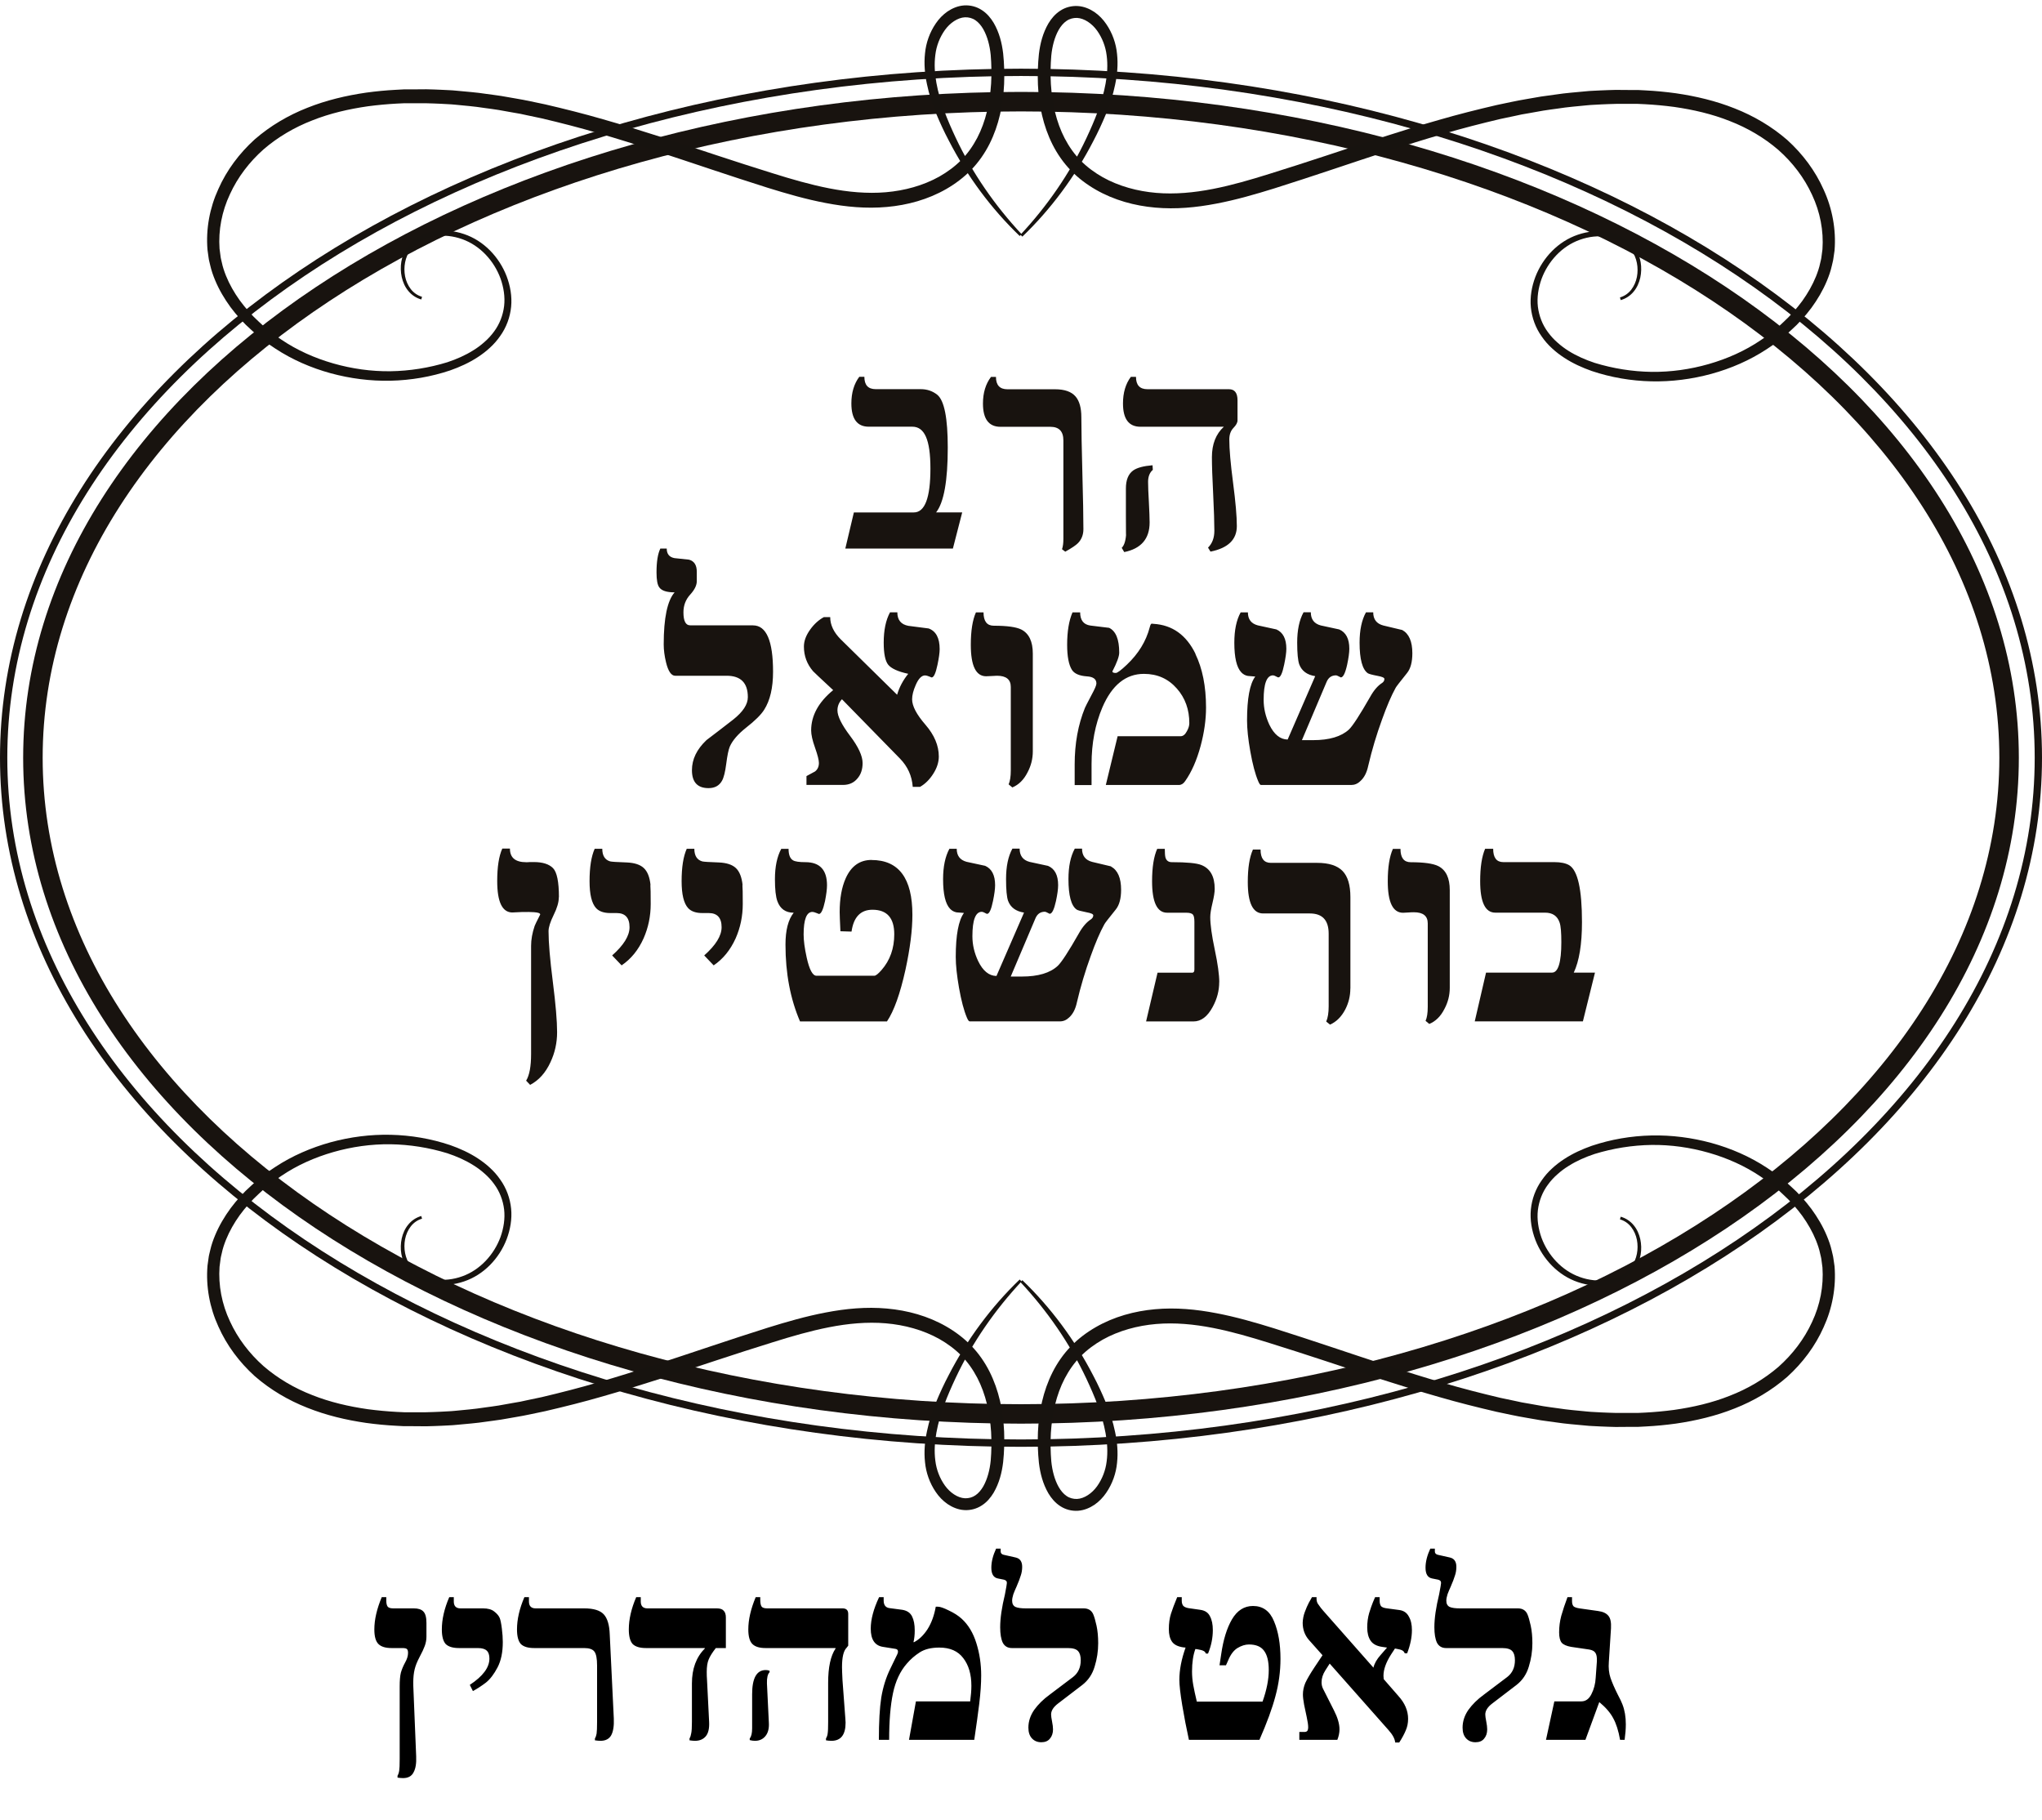 <svg xmlns="http://www.w3.org/2000/svg" width="358" height="319" viewBox="0 0 358 319" fill="none"><path d="M179 13.32C81.01 13.32 1.28 66.94 1.28 132.83C1.28 198.72 81 252.34 179 252.34C277 252.34 356.72 198.74 356.72 132.83C356.72 66.92 276.99 13.32 179 13.32ZM179 253.63C80.3 253.63 0 199.44 0 132.83C0 66.22 80.3 12.04 179 12.04C277.7 12.04 358 66.23 358 132.83C358 199.43 277.7 253.63 179 253.63Z" fill="#18130F"></path><path d="M179 19.53C84.43 19.53 7.48 70.36 7.48 132.84C7.48 195.32 84.43 246.16 179 246.16C273.57 246.16 350.52 195.33 350.52 132.84C350.52 70.35 273.57 19.53 179 19.53ZM179 249.57C82.54 249.57 4.06 197.2 4.06 132.84C4.06 68.48 82.54 16.11 179 16.11C275.46 16.11 353.94 68.48 353.94 132.84C353.94 197.2 275.46 249.57 179 249.57Z" fill="#18130F"></path><path d="M178.86 41.2C183.57 36.16 187.54 30.44 190.46 24.23C191.91 21.13 193.24 17.94 193.83 14.65C194.13 13.01 194.23 11.34 194.02 9.74C193.83 8.14 193.24 6.64 192.34 5.37C191.46 4.14 190.11 3.2 188.82 3.14C188.17 3.12 187.52 3.29 186.99 3.66C186.45 4.02 185.98 4.59 185.61 5.23C184.87 6.54 184.47 8.15 184.31 9.75C184.17 11.4 184.15 13.1 184.24 14.76C184.46 18.09 185.17 21.39 186.67 24.27C187.42 25.7 188.35 27.03 189.48 28.17C190.61 29.31 191.92 30.27 193.33 31.07C196.16 32.65 199.42 33.53 202.7 33.81C205.98 34.09 209.35 33.77 212.66 33.12C215.98 32.47 219.27 31.51 222.55 30.48C225.85 29.45 229.13 28.4 232.42 27.31C238.99 25.14 245.58 22.93 252.28 21.02C255.62 20.05 259.01 19.2 262.41 18.41L264.98 17.87L266.27 17.61L267.56 17.38L270.15 16.93C271.01 16.8 271.88 16.7 272.75 16.57C274.48 16.3 276.24 16.18 277.98 16.01C278.86 15.91 279.74 15.91 280.62 15.85C281.5 15.82 282.38 15.77 283.26 15.76L285.9 15.78H287.22L288.54 15.85C290.31 15.94 292.06 16.11 293.81 16.35C297.32 16.86 300.8 17.68 304.13 19.01C307.46 20.32 310.6 22.16 313.34 24.54C316.03 26.98 318.25 29.93 319.72 33.25C321.23 36.54 321.93 40.25 321.63 43.92L321.43 45.29C321.38 45.75 321.23 46.19 321.14 46.64C320.94 47.54 320.63 48.41 320.28 49.25C319.58 50.93 318.64 52.51 317.58 53.96C316.5 55.4 315.3 56.75 313.96 57.93L312.97 58.83L311.92 59.66C311.23 60.23 310.47 60.72 309.74 61.21C306.76 63.17 303.45 64.6 300.03 65.54C296.61 66.47 293.06 66.93 289.51 66.85C285.97 66.77 282.44 66.17 279.07 65.04C277.4 64.45 275.75 63.71 274.24 62.72C273.49 62.23 272.76 61.68 272.1 61.06C271.43 60.45 270.82 59.76 270.3 59C269.23 57.51 268.57 55.72 268.39 53.89C268.21 52.06 268.54 50.22 269.18 48.53C270.48 45.16 273.19 42.3 276.64 41.14C278.35 40.56 280.2 40.36 282 40.7C283.78 41.03 285.5 41.94 286.61 43.44C287.69 44.96 287.95 46.92 287.57 48.68C287.37 49.56 287 50.42 286.41 51.12C285.83 51.83 285.03 52.36 284.14 52.61L284.01 52.14C284.8 51.91 285.49 51.43 285.99 50.78C286.49 50.13 286.82 49.36 286.98 48.55C287.29 46.94 286.98 45.17 286.02 43.88C285.03 42.61 283.46 41.81 281.85 41.55C280.22 41.27 278.51 41.48 276.96 42.04C273.83 43.15 271.38 45.84 270.25 48.93C269.7 50.49 269.43 52.16 269.62 53.77C269.82 55.38 270.41 56.93 271.39 58.24C271.87 58.9 272.42 59.5 273.04 60.04C273.66 60.6 274.32 61.09 275.02 61.53C276.43 62.41 277.98 63.08 279.57 63.61C282.79 64.6 286.17 65.14 289.56 65.19C292.94 65.23 296.32 64.75 299.57 63.82C302.81 62.89 305.93 61.51 308.71 59.62C309.4 59.14 310.1 58.69 310.74 58.13L311.72 57.34L312.64 56.49C313.88 55.36 314.99 54.09 315.97 52.76C316.94 51.41 317.77 49.96 318.38 48.45C318.68 47.69 318.95 46.92 319.11 46.12L319.25 45.53C319.3 45.32 319.33 45.13 319.35 44.92L319.51 43.71C319.74 40.47 319.1 37.15 317.69 34.16C316.32 31.16 314.26 28.48 311.8 26.3C309.3 24.14 306.38 22.43 303.26 21.22C300.15 19.98 296.84 19.22 293.49 18.74C291.82 18.52 290.12 18.36 288.43 18.27L287.15 18.21H283.32C282.47 18.21 281.62 18.28 280.77 18.3C279.92 18.36 279.07 18.37 278.22 18.46C276.52 18.63 274.82 18.76 273.12 19.03C272.27 19.15 271.42 19.25 270.58 19.39L268.06 19.84L266.79 20.06L265.54 20.33L263.02 20.86C259.68 21.65 256.35 22.5 253.05 23.47C246.43 25.39 239.89 27.61 233.31 29.8C230.02 30.9 226.72 31.98 223.4 33.03C220.08 34.06 216.71 35.04 213.22 35.7C209.73 36.37 206.14 36.72 202.51 36.39C198.91 36.07 195.31 35.09 192.11 33.25C190.51 32.33 189.02 31.21 187.73 29.87C186.43 28.53 185.36 26.98 184.53 25.34C182.87 22.04 182.13 18.41 181.97 14.84C181.9 13.04 181.95 11.28 182.14 9.47C182.36 7.63 182.82 5.8 183.81 4.1C184.31 3.27 184.98 2.45 185.89 1.87C186.8 1.27 187.9 0.99 188.98 1.06C190.06 1.13 191.06 1.56 191.89 2.12C192.71 2.69 193.4 3.41 193.94 4.21C195.02 5.78 195.67 7.63 195.84 9.47C196.04 11.31 195.87 13.14 195.49 14.9C195.13 16.66 194.57 18.35 193.9 19.98C193.22 21.62 192.49 23.2 191.67 24.75C188.46 30.97 184.26 36.65 179.24 41.48L178.9 41.14L178.86 41.2Z" fill="#17130F"></path><path d="M179.14 41.09C174.43 36.05 170.46 30.33 167.54 24.12C166.09 21.02 164.76 17.83 164.17 14.54C163.87 12.9 163.77 11.23 163.98 9.63C164.17 8.03 164.76 6.53 165.66 5.26C166.54 4.03 167.89 3.09 169.18 3.03C169.83 3.01 170.48 3.18 171.01 3.55C171.55 3.91 172.02 4.48 172.39 5.12C173.13 6.43 173.53 8.04 173.69 9.64C173.83 11.29 173.85 12.99 173.76 14.65C173.54 17.98 172.83 21.28 171.33 24.16C170.58 25.59 169.65 26.92 168.52 28.06C167.39 29.2 166.08 30.16 164.67 30.96C161.84 32.54 158.58 33.42 155.3 33.7C152.02 33.98 148.65 33.66 145.34 33.01C142.02 32.36 138.73 31.4 135.45 30.37C132.15 29.34 128.87 28.29 125.58 27.2C119.01 25.03 112.42 22.82 105.72 20.91C102.38 19.94 98.99 19.09 95.59 18.3L93.02 17.76L91.73 17.5L90.44 17.27L87.85 16.82C86.99 16.68 86.12 16.59 85.25 16.46C83.52 16.19 81.76 16.07 80.02 15.9C79.14 15.8 78.26 15.8 77.38 15.74C76.5 15.71 75.62 15.66 74.74 15.65L72.1 15.67H70.78L69.46 15.74C67.69 15.83 65.94 16 64.19 16.24C60.68 16.75 57.2 17.57 53.87 18.9C50.54 20.21 47.4 22.05 44.66 24.43C41.97 26.87 39.75 29.82 38.28 33.14C36.77 36.43 36.07 40.13 36.38 43.81L36.57 45.18C36.62 45.64 36.77 46.08 36.86 46.53C37.06 47.43 37.37 48.3 37.72 49.14C38.42 50.82 39.36 52.4 40.42 53.85C41.5 55.29 42.7 56.64 44.04 57.82L45.03 58.72L46.08 59.55C46.77 60.12 47.53 60.61 48.26 61.1C51.24 63.06 54.55 64.49 57.97 65.43C61.39 66.36 64.94 66.82 68.49 66.74C72.03 66.66 75.56 66.06 78.93 64.93C80.6 64.34 82.25 63.6 83.76 62.61C84.51 62.12 85.24 61.57 85.9 60.95C86.57 60.34 87.18 59.65 87.7 58.89C88.77 57.4 89.43 55.61 89.61 53.78C89.79 51.95 89.46 50.11 88.82 48.42C87.52 45.05 84.81 42.19 81.35 41.03C79.65 40.45 77.8 40.25 76 40.59C74.22 40.92 72.5 41.83 71.39 43.33C70.31 44.85 70.05 46.81 70.43 48.57C70.63 49.45 71 50.31 71.59 51.01C72.17 51.72 72.97 52.25 73.86 52.5L73.99 52.03C73.2 51.8 72.51 51.32 72.01 50.67C71.51 50.02 71.18 49.25 71.02 48.44C70.71 46.83 71.02 45.06 71.98 43.77C72.97 42.5 74.54 41.7 76.15 41.44C77.78 41.16 79.49 41.37 81.04 41.93C84.17 43.04 86.62 45.73 87.75 48.82C88.3 50.38 88.57 52.04 88.38 53.66C88.18 55.27 87.59 56.82 86.61 58.13C86.13 58.79 85.58 59.39 84.96 59.93C84.34 60.49 83.68 60.98 82.98 61.41C81.57 62.3 80.02 62.97 78.43 63.5C75.21 64.49 71.83 65.03 68.44 65.08C65.06 65.12 61.68 64.64 58.43 63.71C55.19 62.78 52.07 61.4 49.29 59.51C48.6 59.03 47.9 58.58 47.26 58.02L46.28 57.23L45.36 56.38C44.12 55.25 43.01 53.98 42.03 52.65C41.06 51.3 40.23 49.85 39.62 48.34C39.32 47.58 39.05 46.81 38.89 46.01L38.75 45.42C38.7 45.21 38.67 45.02 38.65 44.81L38.49 43.6C38.26 40.36 38.9 37.04 40.31 34.05C41.68 31.05 43.74 28.37 46.2 26.19C48.7 24.03 51.62 22.32 54.74 21.11C57.85 19.87 61.16 19.11 64.51 18.63C66.18 18.41 67.88 18.25 69.57 18.16L70.84 18.1H74.68C75.53 18.1 76.38 18.17 77.23 18.19C78.08 18.25 78.93 18.26 79.78 18.35C81.48 18.52 83.18 18.65 84.88 18.92C85.73 19.04 86.58 19.14 87.42 19.28L89.94 19.73L91.21 19.95L92.46 20.22L94.98 20.75C98.32 21.54 101.65 22.39 104.95 23.36C111.57 25.28 118.11 27.5 124.69 29.69C127.98 30.79 131.28 31.87 134.6 32.92C137.92 33.95 141.29 34.93 144.78 35.59C148.27 36.26 151.86 36.61 155.49 36.28C159.09 35.96 162.69 34.98 165.89 33.14C167.49 32.22 168.98 31.1 170.28 29.76C171.58 28.42 172.65 26.87 173.48 25.23C175.14 21.93 175.88 18.3 176.04 14.73C176.11 12.93 176.06 11.17 175.87 9.36C175.65 7.52 175.19 5.69 174.2 3.99C173.7 3.16 173.03 2.34 172.12 1.76C171.21 1.16 170.11 0.88 169.03 0.95C167.95 1.02 166.95 1.45 166.12 2.01C165.3 2.58 164.61 3.3 164.07 4.1C162.99 5.67 162.34 7.52 162.17 9.36C161.97 11.2 162.14 13.03 162.52 14.79C162.88 16.55 163.44 18.24 164.11 19.87C164.79 21.51 165.52 23.09 166.34 24.64C169.55 30.86 173.74 36.54 178.77 41.37L179.11 41.03L179.14 41.09Z" fill="#17130F"></path><path d="M179.14 224.59C174.43 229.63 170.46 235.35 167.54 241.56C166.09 244.66 164.76 247.85 164.17 251.14C163.87 252.78 163.77 254.45 163.98 256.05C164.17 257.65 164.76 259.15 165.66 260.42C166.54 261.65 167.89 262.59 169.18 262.65C169.83 262.67 170.48 262.5 171.01 262.13C171.55 261.77 172.02 261.2 172.39 260.56C173.13 259.25 173.53 257.64 173.69 256.04C173.83 254.39 173.85 252.69 173.76 251.03C173.54 247.7 172.83 244.4 171.33 241.52C170.58 240.09 169.65 238.76 168.52 237.62C167.39 236.48 166.08 235.52 164.67 234.72C161.84 233.14 158.58 232.26 155.3 231.98C152.02 231.7 148.65 232.02 145.34 232.67C142.02 233.32 138.73 234.28 135.45 235.31C132.15 236.34 128.87 237.39 125.58 238.48C119.01 240.65 112.42 242.86 105.72 244.77C102.38 245.74 98.99 246.59 95.59 247.38L93.02 247.92L91.73 248.18L90.44 248.41L87.85 248.86C86.99 249 86.12 249.09 85.25 249.22C83.52 249.49 81.76 249.61 80.02 249.78C79.14 249.88 78.26 249.88 77.38 249.94C76.5 249.97 75.62 250.02 74.74 250.03L72.1 250.01H70.78L69.46 249.94C67.69 249.85 65.94 249.68 64.19 249.44C60.68 248.93 57.2 248.11 53.87 246.78C50.54 245.47 47.4 243.63 44.66 241.24C41.97 238.8 39.75 235.85 38.28 232.53C36.77 229.24 36.07 225.54 36.38 221.86L36.57 220.49C36.62 220.03 36.77 219.59 36.86 219.14C37.06 218.24 37.37 217.37 37.72 216.53C38.42 214.85 39.36 213.27 40.42 211.82C41.5 210.38 42.7 209.03 44.04 207.85L45.03 206.95L46.08 206.12C46.77 205.55 47.53 205.06 48.26 204.57C51.24 202.61 54.55 201.19 57.97 200.24C61.39 199.31 64.94 198.85 68.49 198.93C72.03 199.01 75.56 199.61 78.93 200.74C80.6 201.33 82.25 202.07 83.76 203.06C84.51 203.55 85.24 204.1 85.9 204.72C86.57 205.33 87.18 206.02 87.7 206.78C88.77 208.27 89.43 210.06 89.61 211.89C89.79 213.72 89.46 215.56 88.82 217.25C87.52 220.62 84.81 223.48 81.35 224.64C79.65 225.22 77.8 225.42 76 225.08C74.22 224.75 72.5 223.84 71.39 222.34C70.31 220.82 70.05 218.86 70.43 217.1C70.63 216.22 71 215.36 71.59 214.66C72.17 213.95 72.97 213.42 73.86 213.17L73.99 213.64C73.2 213.86 72.51 214.35 72.01 215C71.51 215.65 71.18 216.42 71.02 217.23C70.71 218.84 71.02 220.61 71.98 221.9C72.97 223.17 74.54 223.97 76.15 224.23C77.78 224.51 79.49 224.3 81.04 223.74C84.17 222.63 86.62 219.93 87.75 216.85C88.3 215.29 88.57 213.62 88.38 212.01C88.18 210.4 87.59 208.85 86.61 207.54C86.13 206.88 85.58 206.28 84.96 205.74C84.34 205.18 83.68 204.69 82.98 204.26C81.57 203.37 80.02 202.7 78.43 202.17C75.21 201.18 71.83 200.64 68.44 200.59C65.06 200.55 61.68 201.03 58.43 201.96C55.19 202.89 52.07 204.27 49.29 206.16C48.6 206.64 47.9 207.09 47.26 207.65L46.28 208.44L45.36 209.29C44.12 210.42 43.01 211.69 42.03 213.02C41.06 214.37 40.23 215.82 39.62 217.33C39.32 218.09 39.05 218.86 38.89 219.66L38.75 220.25C38.7 220.46 38.67 220.65 38.65 220.86L38.49 222.07C38.26 225.31 38.9 228.63 40.31 231.62C41.68 234.62 43.74 237.3 46.2 239.48C48.7 241.64 51.62 243.35 54.74 244.56C57.85 245.8 61.16 246.56 64.51 247.04C66.18 247.26 67.88 247.42 69.57 247.51L70.84 247.57H74.68C75.53 247.57 76.38 247.5 77.23 247.48C78.08 247.42 78.93 247.41 79.78 247.32C81.48 247.15 83.18 247.02 84.88 246.75C85.73 246.63 86.58 246.53 87.42 246.39L89.94 245.94L91.21 245.72L92.46 245.45L94.98 244.92C98.32 244.13 101.65 243.28 104.95 242.31C111.57 240.39 118.11 238.17 124.69 235.98C127.98 234.88 131.28 233.8 134.6 232.75C137.92 231.72 141.29 230.74 144.78 230.08C148.27 229.41 151.86 229.06 155.49 229.39C159.09 229.71 162.69 230.69 165.89 232.53C167.49 233.45 168.98 234.57 170.28 235.91C171.58 237.25 172.65 238.8 173.48 240.44C175.14 243.74 175.88 247.37 176.04 250.94C176.11 252.74 176.06 254.5 175.87 256.31C175.65 258.15 175.19 259.98 174.2 261.68C173.7 262.51 173.03 263.33 172.12 263.91C171.21 264.51 170.11 264.79 169.03 264.72C167.95 264.65 166.95 264.22 166.12 263.66C165.3 263.09 164.61 262.37 164.07 261.57C162.99 260 162.34 258.15 162.17 256.31C161.97 254.47 162.14 252.64 162.52 250.88C162.88 249.12 163.44 247.43 164.11 245.8C164.79 244.16 165.52 242.58 166.34 241.03C169.55 234.81 173.74 229.13 178.77 224.3L179.11 224.64L179.14 224.59Z" fill="#17130F"></path><path d="M178.86 224.71C183.57 229.75 187.54 235.47 190.46 241.68C191.91 244.78 193.24 247.97 193.83 251.26C194.13 252.9 194.23 254.57 194.02 256.17C193.83 257.77 193.24 259.27 192.34 260.54C191.46 261.77 190.11 262.71 188.82 262.77C188.17 262.79 187.52 262.62 186.99 262.25C186.45 261.89 185.98 261.32 185.61 260.68C184.87 259.37 184.47 257.76 184.31 256.16C184.17 254.51 184.15 252.81 184.24 251.15C184.46 247.82 185.17 244.52 186.67 241.64C187.42 240.21 188.35 238.88 189.48 237.74C190.61 236.6 191.92 235.64 193.33 234.84C196.16 233.26 199.42 232.38 202.7 232.1C205.98 231.82 209.35 232.14 212.66 232.79C215.98 233.44 219.27 234.4 222.55 235.43C225.85 236.46 229.13 237.51 232.42 238.6C238.99 240.77 245.58 242.98 252.28 244.89C255.62 245.86 259.01 246.71 262.41 247.5L264.98 248.04L266.27 248.3L267.56 248.53L270.15 248.98C271.01 249.12 271.88 249.21 272.75 249.34C274.48 249.61 276.24 249.73 277.98 249.9C278.86 250 279.74 250 280.62 250.06C281.5 250.09 282.38 250.14 283.26 250.15L285.9 250.13H287.22L288.54 250.06C290.31 249.97 292.06 249.8 293.81 249.56C297.32 249.05 300.8 248.23 304.13 246.9C307.46 245.59 310.6 243.75 313.34 241.36C316.03 238.92 318.25 235.97 319.72 232.65C321.23 229.36 321.93 225.66 321.63 221.98L321.43 220.61C321.38 220.15 321.23 219.71 321.14 219.26C320.94 218.36 320.63 217.49 320.28 216.65C319.58 214.97 318.64 213.39 317.58 211.94C316.5 210.5 315.3 209.15 313.96 207.97L312.97 207.07L311.92 206.24C311.23 205.67 310.47 205.18 309.74 204.69C306.76 202.73 303.45 201.3 300.03 200.36C296.61 199.43 293.06 198.97 289.51 199.05C285.97 199.13 282.44 199.73 279.07 200.86C277.4 201.45 275.75 202.19 274.24 203.18C273.49 203.67 272.76 204.22 272.1 204.84C271.43 205.45 270.82 206.14 270.3 206.9C269.23 208.39 268.57 210.18 268.39 212.01C268.21 213.84 268.54 215.68 269.18 217.37C270.48 220.74 273.19 223.6 276.64 224.76C278.35 225.34 280.2 225.54 282 225.2C283.78 224.87 285.5 223.96 286.61 222.46C287.69 220.94 287.95 218.98 287.57 217.22C287.37 216.34 287 215.48 286.41 214.78C285.83 214.07 285.03 213.54 284.14 213.29L284.01 213.76C284.8 213.98 285.49 214.47 285.99 215.12C286.49 215.77 286.82 216.54 286.98 217.35C287.29 218.96 286.98 220.73 286.02 222.02C285.03 223.29 283.46 224.09 281.85 224.35C280.22 224.63 278.51 224.42 276.96 223.86C273.83 222.75 271.38 220.06 270.25 216.97C269.7 215.41 269.43 213.74 269.62 212.13C269.82 210.52 270.41 208.97 271.39 207.66C271.87 207 272.42 206.4 273.04 205.86C273.66 205.3 274.32 204.81 275.02 204.38C276.43 203.49 277.98 202.82 279.57 202.29C282.79 201.3 286.17 200.76 289.56 200.71C292.94 200.67 296.32 201.15 299.57 202.08C302.81 203.01 305.93 204.39 308.71 206.28C309.4 206.76 310.1 207.21 310.74 207.77L311.72 208.56L312.64 209.42C313.88 210.54 314.99 211.81 315.97 213.14C316.94 214.49 317.77 215.94 318.38 217.45C318.68 218.21 318.95 218.98 319.11 219.78L319.25 220.37C319.3 220.58 319.33 220.77 319.35 220.98L319.51 222.19C319.74 225.43 319.1 228.75 317.69 231.74C316.32 234.74 314.26 237.42 311.8 239.61C309.3 241.76 306.38 243.47 303.26 244.68C300.15 245.92 296.84 246.68 293.49 247.16C291.82 247.38 290.12 247.54 288.43 247.63L287.15 247.69H283.32C282.47 247.69 281.62 247.62 280.77 247.6C279.92 247.54 279.07 247.53 278.22 247.44C276.52 247.27 274.82 247.14 273.12 246.87C272.27 246.75 271.42 246.65 270.58 246.51L268.06 246.06L266.79 245.84L265.54 245.57L263.02 245.04C259.68 244.25 256.35 243.4 253.05 242.43C246.43 240.51 239.89 238.29 233.31 236.1C230.02 235 226.72 233.92 223.4 232.87C220.08 231.84 216.71 230.86 213.22 230.2C209.73 229.53 206.14 229.18 202.51 229.51C198.91 229.83 195.31 230.81 192.11 232.65C190.51 233.57 189.02 234.69 187.73 236.03C186.43 237.37 185.36 238.92 184.53 240.56C182.87 243.86 182.13 247.49 181.97 251.06C181.9 252.86 181.95 254.62 182.14 256.43C182.36 258.27 182.82 260.1 183.81 261.8C184.31 262.63 184.98 263.45 185.89 264.03C186.8 264.63 187.9 264.91 188.98 264.84C190.06 264.77 191.06 264.34 191.89 263.78C192.71 263.21 193.4 262.49 193.94 261.69C195.02 260.12 195.67 258.27 195.84 256.43C196.04 254.59 195.87 252.76 195.49 251C195.13 249.24 194.57 247.55 193.9 245.92C193.22 244.29 192.49 242.7 191.67 241.15C188.46 234.93 184.26 229.25 179.24 224.42L178.9 224.76L178.86 224.71Z" fill="#17130F"></path><path d="M216.96 73.69C216.96 74.09 216.72 74.53 216.24 75.02C215.76 75.52 215.52 76.19 215.52 77.06C215.52 78.74 215.74 81.27 216.18 84.63C216.62 87.99 216.84 90.52 216.84 92.22C216.84 94.59 215.31 96.08 212.22 96.7L211.79 96C212.53 95.27 212.9 94.29 212.9 93.04C212.9 91.61 212.83 89.46 212.69 86.59C212.54 83.72 212.47 81.57 212.47 80.14C212.47 77.86 213.17 76.08 214.56 74.81H199.95C197.9 74.81 196.88 73.45 196.88 70.73C196.88 68.85 197.34 67.29 198.26 66.06H199.16C199.16 67.51 199.82 68.23 201.17 68.23H215.46C216.46 68.23 216.96 68.88 216.96 70.18V73.69ZM202.12 82.36C201.56 82.83 201.28 83.54 201.28 84.48C201.28 85.27 201.33 86.46 201.42 88.03C201.5 89.61 201.55 90.8 201.55 91.59C201.55 94.45 200.06 96.18 197.1 96.78L196.66 96.04C197.14 95.57 197.4 94.65 197.45 93.27C197.41 94.54 197.39 93.57 197.39 90.36V85.64C197.39 84.15 197.81 83.1 198.66 82.48C199.35 81.99 200.48 81.69 202.06 81.56L202.11 82.35L202.12 82.36ZM189.94 92.77C189.94 93.74 189.62 94.57 188.99 95.21C188.62 95.59 187.87 96.09 186.76 96.71L186.19 96.28C186.36 95.8 186.43 95.2 186.43 94.46V77.21C186.43 75.61 185.67 74.82 184.15 74.82H175.41C173.36 74.82 172.33 73.46 172.33 70.74C172.33 68.86 172.81 67.3 173.74 66.07H174.61C174.61 67.52 175.28 68.24 176.62 68.24H184.96C186.65 68.24 187.85 68.66 188.58 69.52C189.24 70.3 189.58 71.5 189.58 73.13C189.58 75.32 189.65 78.6 189.76 82.97C189.88 87.34 189.94 90.6 189.94 92.78M168.69 89.83L167.06 96.16H148.2L149.7 89.83H160.21C162.15 89.83 163.12 87.27 163.12 82.14C163.12 77.01 162.06 74.8 159.94 74.8H152.31C150.28 74.8 149.26 73.44 149.26 70.72C149.26 68.84 149.73 67.28 150.65 66.05H151.54C151.54 67.5 152.19 68.22 153.53 68.22H161.43C162.55 68.22 163.52 68.56 164.34 69.22C165.56 70.24 166.16 73.32 166.16 78.46C166.16 84.29 165.48 88.08 164.12 89.82H168.68L168.69 89.83Z" fill="#18130F"></path><path d="M245.84 110.44C247.02 111.09 247.61 112.45 247.61 114.52C247.61 116.06 247.3 117.21 246.69 117.97C245.42 119.55 244.75 120.42 244.68 120.58C243.91 121.97 243.12 123.83 242.29 126.15C241.33 128.78 240.52 131.48 239.87 134.27C239.62 135.45 239.16 136.34 238.49 136.93C238.02 137.39 237.48 137.61 236.89 137.61H221.07C220.93 137.61 220.77 137.39 220.58 136.93C220.06 135.7 219.6 133.97 219.2 131.71C218.82 129.58 218.63 127.77 218.63 126.31C218.63 122.45 219.11 119.88 220.07 118.6C219.34 118.54 218.91 118.51 218.76 118.49C218.31 118.41 217.93 118.19 217.62 117.86C216.81 117.01 216.4 115.28 216.4 112.67C216.4 110.48 216.76 108.71 217.51 107.35H218.78C218.78 108.57 219.36 109.32 220.52 109.63C221.61 109.86 222.7 110.1 223.78 110.34C224.94 110.86 225.52 111.99 225.52 113.73C225.52 114.38 225.39 115.3 225.14 116.5C224.83 118.01 224.49 118.75 224.11 118.75C224.05 118.75 223.92 118.69 223.7 118.57C223.49 118.46 223.32 118.39 223.19 118.39C222.09 118.39 221.54 119.83 221.54 122.69C221.54 124.17 221.88 125.62 222.54 127.04C223.37 128.76 224.45 129.63 225.75 129.64L230.58 118.53C229.15 118.31 228.22 117.62 227.78 116.46C227.55 115.8 227.42 114.52 227.42 112.65C227.42 110.46 227.79 108.69 228.54 107.33H229.81C229.81 108.56 230.39 109.33 231.55 109.64C232.63 109.87 233.71 110.11 234.79 110.34C235.97 110.85 236.56 111.98 236.56 113.72C236.56 114.4 236.43 115.34 236.18 116.52C235.85 118.01 235.48 118.75 235.07 118.75C234.63 118.52 234.35 118.39 234.23 118.39C233.46 118.39 232.92 118.76 232.59 119.51L228.25 129.75H230.2C233.06 129.75 235.16 129.12 236.5 127.88C237.15 127.26 238.39 125.35 240.22 122.15C240.86 121 241.56 120.19 242.34 119.7C242.59 119.52 242.71 119.29 242.71 119.02C242.71 118.8 242.32 118.63 241.51 118.48C240.56 118.3 239.99 118.14 239.8 118.02C238.85 117.35 238.36 115.56 238.36 112.66C238.36 110.47 238.73 108.7 239.48 107.34H240.75C240.75 108.57 241.34 109.34 242.52 109.65C243.62 109.92 244.73 110.18 245.83 110.44M209.57 114.63C210.81 117.18 211.44 120.31 211.44 124.03C211.44 126.17 211.12 128.42 210.49 130.77C209.81 133.29 208.9 135.34 207.78 136.93C207.47 137.39 207.1 137.61 206.67 137.61H193.87L195.94 129.06H206.99C207.41 129.06 207.78 128.77 208.08 128.19C208.37 127.68 208.51 127.21 208.51 126.77C208.51 124.39 207.79 122.37 206.34 120.72C204.83 118.99 202.91 118.13 200.55 118.13C197.38 118.13 194.95 120.09 193.27 124C192 126.99 191.37 130.3 191.37 133.95V137.62H188.41V134C188.41 130.34 189.01 127.04 190.21 124.09C190.27 123.94 190.64 123.2 191.35 121.86C191.93 120.8 192.22 120.13 192.22 119.82C192.22 119.05 191.67 118.64 190.57 118.57C189.24 118.48 188.36 118.1 187.93 117.43C187.37 116.54 187.09 115.07 187.09 113.03C187.09 110.67 187.41 108.79 188.03 107.35H189.37C189.37 108.72 189.97 109.49 191.16 109.66C192.25 109.78 193.35 109.92 194.45 110.06C195.63 110.63 196.22 112.08 196.22 114.41C196.22 115.06 195.82 116.16 195.02 117.7C195.02 117.88 195.22 117.97 195.62 117.97C195.89 117.97 196.54 117.49 197.55 116.53C199.58 114.61 200.93 112.42 201.57 109.96C201.68 109.52 201.8 109.31 201.93 109.33L202.23 109.36C205.53 109.56 207.98 111.31 209.6 114.63M181.07 131.71C181.07 133.02 180.76 134.25 180.14 135.41C179.49 136.69 178.61 137.57 177.48 138.04L176.83 137.5C177.08 136.94 177.21 136.13 177.21 135.06V120.42C177.21 119.11 176.4 118.46 174.79 118.46C174.57 118.46 174.25 118.48 173.81 118.51C173.38 118.54 173.07 118.55 172.89 118.55C171.09 118.55 170.2 116.71 170.2 113.03C170.2 110.59 170.5 108.69 171.1 107.35H172.43C172.43 108.91 173.03 109.69 174.23 109.69C176.55 109.69 178.16 109.91 179.06 110.36C180.4 111.05 181.07 112.45 181.07 114.58V131.72V131.71ZM162.81 110.17C164.09 110.64 164.74 111.84 164.74 113.79C164.74 114.42 164.61 115.33 164.36 116.53C164.05 118.02 163.71 118.76 163.33 118.76C163.31 118.76 163.16 118.7 162.88 118.58C162.6 118.47 162.37 118.4 162.19 118.4C161.57 118.4 161.02 118.97 160.54 120.09C160.12 121.04 159.91 121.88 159.91 122.59C159.91 123.77 160.69 125.25 162.25 127.05C163.8 128.84 164.59 130.7 164.59 132.61C164.59 133.63 164.26 134.64 163.62 135.64C162.98 136.65 162.21 137.42 161.3 137.94H160.02C159.88 136.01 159.13 134.37 157.79 132.99L147.61 122.58C147.08 123.14 146.82 123.8 146.82 124.53C146.82 125.55 147.56 127.04 149.03 128.99C150.5 130.94 151.23 132.53 151.23 133.77C151.23 134.87 150.93 135.77 150.33 136.46C149.71 137.22 148.86 137.6 147.78 137.6H141.39V136.05C141.88 135.78 142.38 135.51 142.89 135.24C143.34 134.89 143.57 134.4 143.57 133.74C143.57 133.24 143.34 132.35 142.89 131.07C142.43 129.79 142.21 128.78 142.21 128.04C142.21 125.45 143.5 123.09 146.07 120.98C143.75 118.82 142.57 117.72 142.54 117.66C141.47 116.41 140.94 114.97 140.94 113.34C140.94 112.38 141.3 111.39 142.05 110.35C142.73 109.4 143.54 108.67 144.44 108.18H145.55C145.55 109.55 146.17 110.85 147.39 112.07L157.28 121.79C157.68 120.44 158.33 119.23 159.23 118.12C157.42 117.73 156.26 117.19 155.72 116.53C155.2 115.88 154.93 114.59 154.93 112.66C154.93 110.47 155.3 108.7 156.04 107.34H157.32C157.32 108.68 157.96 109.47 159.25 109.71C160.43 109.85 161.62 110.01 162.81 110.17ZM132.02 109.63C134.36 109.63 135.53 112.34 135.53 117.75C135.53 120.55 135.02 122.77 133.98 124.41C133.44 125.28 132.37 126.34 130.77 127.59C129.36 128.71 128.42 129.81 127.95 130.87C127.72 131.41 127.51 132.43 127.32 133.92C127.14 135.31 126.9 136.29 126.59 136.85C126.11 137.72 125.33 138.16 124.22 138.16C122.28 138.16 121.31 137.11 121.31 135.01C121.31 133.1 122.16 131.35 123.86 129.74C125.44 128.54 127 127.35 128.56 126.13C130.26 124.78 131.11 123.48 131.11 122.21C131.11 119.71 129.87 118.46 127.39 118.46H118.37C117.69 118.46 117.15 117.68 116.77 116.12C116.5 115 116.36 113.95 116.36 112.97C116.36 108.34 117 105.29 118.27 103.84C116.9 103.84 116.03 103.56 115.61 103C115.26 102.57 115.1 101.68 115.1 100.34C115.1 98.48 115.32 97.09 115.77 96.16H116.89C116.89 97.11 117.34 97.67 118.25 97.84C119.1 97.93 119.95 98.02 120.8 98.11C121.71 98.36 122.16 99.07 122.16 100.23V101.88C122.16 102.6 121.78 103.39 120.99 104.25C120.21 105.11 119.82 106.14 119.82 107.34C119.82 108.86 120.21 109.62 120.99 109.62H132.02V109.63Z" fill="#18130F"></path><path d="M279.63 170.5L277.51 179.05H258.55L260.53 170.5H272.1C273.18 170.5 273.73 168.71 273.73 165.15C273.73 163.49 273.64 162.34 273.43 161.73C273.04 160.57 272.19 159.99 270.88 159.99H262.16C260.38 159.99 259.5 158.15 259.5 154.47C259.5 152.02 259.79 150.13 260.37 148.79H261.78C261.78 150.35 262.37 151.13 263.55 151.13H272.46C273.64 151.13 274.52 151.32 275.12 151.68C276.61 152.6 277.35 155.92 277.35 161.65C277.35 165.54 276.86 168.49 275.91 170.5H279.63ZM254.17 173.17C254.17 174.47 253.86 175.7 253.24 176.86C252.59 178.15 251.71 179.03 250.58 179.5L249.93 178.96C250.18 178.4 250.31 177.59 250.31 176.51V161.87C250.31 160.57 249.5 159.92 247.89 159.92C247.68 159.92 247.35 159.92 246.91 159.96C246.48 159.99 246.17 160.01 245.99 160.01C244.19 160.01 243.3 158.17 243.3 154.49C243.3 152.04 243.6 150.15 244.2 148.81H245.53C245.53 150.37 246.13 151.15 247.33 151.15C249.65 151.15 251.26 151.38 252.16 151.83C253.51 152.52 254.17 153.92 254.17 156.04V173.19V173.17ZM213.75 172.16C213.75 173.65 213.38 175.1 212.61 176.51C211.7 178.21 210.58 179.06 209.24 179.06H200.93L202.94 170.51H209.05C209.28 170.51 209.4 170.32 209.4 169.94V161.6C209.4 160.98 209.32 160.56 209.15 160.34C208.97 160.12 208.58 160 207.96 160H204.62C202.86 160 201.98 158.16 201.98 154.48C201.98 152.03 202.28 150.14 202.88 148.8H204.21C204.21 149.53 204.25 150.02 204.32 150.3C204.48 150.86 204.85 151.14 205.43 151.14C208.08 151.14 209.81 151.31 210.62 151.64C212.18 152.26 212.96 153.65 212.96 155.82C212.96 156.4 212.83 157.22 212.57 158.3C212.31 159.37 212.18 160.19 212.18 160.77C212.18 162.06 212.44 163.96 212.97 166.47C213.5 168.98 213.76 170.89 213.76 172.17M194.78 151.9C195.96 152.55 196.55 153.91 196.55 155.98C196.55 157.51 196.24 158.66 195.62 159.43C194.35 161 193.68 161.87 193.61 162.04C192.84 163.43 192.05 165.28 191.22 167.6C190.26 170.23 189.45 172.94 188.8 175.72C188.55 176.9 188.09 177.79 187.42 178.38C186.95 178.83 186.42 179.05 185.82 179.05H170.01C169.86 179.05 169.7 178.83 169.51 178.38C168.99 177.15 168.53 175.41 168.13 173.16C167.76 171.02 167.56 169.22 167.56 167.76C167.56 163.9 168.05 161.33 169 160.04C168.28 159.99 167.84 159.96 167.7 159.94C167.24 159.85 166.87 159.64 166.56 159.31C165.75 158.46 165.34 156.73 165.34 154.12C165.34 151.93 165.71 150.16 166.45 148.79H167.73C167.73 150.01 168.31 150.77 169.47 151.08C170.55 151.31 171.64 151.55 172.72 151.78C173.88 152.3 174.46 153.43 174.46 155.17C174.46 155.82 174.34 156.75 174.09 157.95C173.78 159.46 173.44 160.2 173.05 160.2C172.99 160.2 172.86 160.14 172.65 160.02C172.43 159.9 172.26 159.84 172.13 159.84C171.03 159.84 170.48 161.27 170.48 164.13C170.48 165.62 170.82 167.07 171.49 168.48C172.32 170.2 173.39 171.07 174.7 171.09L179.53 159.98C178.1 159.76 177.16 159.07 176.73 157.91C176.5 157.24 176.38 155.97 176.38 154.1C176.38 151.91 176.74 150.14 177.49 148.77H178.76C178.76 150 179.34 150.78 180.5 151.09C181.59 151.32 182.67 151.56 183.74 151.79C184.92 152.29 185.51 153.42 185.51 155.16C185.51 155.85 185.38 156.79 185.13 157.96C184.8 159.45 184.44 160.19 184.02 160.19C183.59 159.96 183.31 159.83 183.18 159.83C182.42 159.83 181.88 160.2 181.55 160.94L177.2 171.19H179.15C182.01 171.19 184.11 170.56 185.45 169.31C186.1 168.69 187.35 166.79 189.17 163.58C189.81 162.44 190.52 161.63 191.29 161.14C191.54 160.95 191.67 160.73 191.67 160.46C191.67 160.24 191.27 160.06 190.47 159.92C189.51 159.73 188.94 159.58 188.76 159.45C187.8 158.79 187.32 157 187.32 154.1C187.32 151.91 187.68 150.14 188.43 148.77H189.7C189.7 150 190.29 150.78 191.47 151.09C192.57 151.36 193.69 151.62 194.79 151.88M152.79 150.76C157.58 150.76 159.96 153.97 159.96 160.37C159.96 163.03 159.56 166.25 158.74 170.02C157.81 174.2 156.74 177.22 155.5 179.06H140.26C138.56 175.11 137.71 170.63 137.71 165.59C137.71 163.06 138.19 161.2 139.15 160C137.74 160 136.78 159.33 136.29 157.99C136 157.19 135.86 155.91 135.86 154.13C135.86 151.94 136.23 150.17 136.97 148.8H138.25C138.25 149.84 138.51 150.51 139.04 150.82C139.39 151.03 140.11 151.14 141.21 151.14C143.73 151.14 144.99 152.5 144.99 155.19C144.99 155.83 144.88 156.75 144.64 157.97C144.31 159.48 143.96 160.22 143.57 160.22C143.55 160.22 143.4 160.16 143.11 160.04C142.82 159.92 142.6 159.86 142.43 159.86C141.4 159.86 140.89 161.19 140.89 163.82C140.89 164.9 141.07 166.24 141.43 167.87C141.9 169.99 142.47 171.05 143.14 171.05H153.28C153.55 171.05 153.97 170.71 154.55 170.05C156.04 168.35 156.78 166.25 156.78 163.78C156.78 160.92 155.51 159.48 152.96 159.48C150.88 159.48 149.65 160.76 149.29 163.31L147.34 163.25C147.25 161.41 147.21 160.29 147.21 159.88C147.21 157.52 147.56 155.55 148.27 153.96C149.23 151.82 150.74 150.75 152.8 150.75M130.16 155.15C130.2 155.53 130.22 156.64 130.22 158.47C130.22 160.61 129.8 162.62 128.97 164.5C128.04 166.55 126.76 168.12 125.12 169.23L123.46 167.49C125.49 165.69 126.51 164.05 126.51 162.54C126.51 160.89 125.75 160.06 124.26 160.06H123.14C122 160.06 121.17 159.77 120.64 159.19C119.88 158.36 119.5 156.79 119.5 154.47C119.5 152.02 119.8 150.13 120.4 148.79H121.73C121.73 149.99 122.19 150.73 123.1 151C123.33 151.07 124.31 151.13 126.03 151.19C127.38 151.25 128.37 151.57 129.01 152.17C129.65 152.77 130.04 153.76 130.19 155.15M114.02 155.15C114.06 155.53 114.08 156.64 114.08 158.47C114.08 160.61 113.66 162.62 112.83 164.5C111.91 166.55 110.62 168.12 108.98 169.23L107.32 167.49C109.35 165.69 110.37 164.05 110.37 162.54C110.37 160.89 109.61 160.06 108.12 160.06H107.01C105.87 160.06 105.03 159.77 104.5 159.19C103.74 158.36 103.36 156.79 103.36 154.47C103.36 152.02 103.66 150.13 104.26 148.79H105.59C105.59 149.99 106.05 150.73 106.96 151C107.19 151.07 108.18 151.13 109.9 151.19C111.24 151.25 112.23 151.57 112.87 152.17C113.51 152.77 113.91 153.76 114.05 155.15M97.97 157.3C97.97 158.15 97.67 159.19 97.07 160.39C96.47 161.61 96.17 162.56 96.17 163.24C96.17 165.22 96.42 168.17 96.92 172.1C97.42 176.03 97.67 178.98 97.67 180.95C97.67 182.81 97.28 184.57 96.5 186.22C95.65 188.06 94.46 189.39 92.94 190.18L92.24 189.44C92.82 188.51 93.11 186.94 93.11 184.77V165.8C93.11 164.7 93.32 163.53 93.74 162.3C93.78 162.17 94.1 161.51 94.71 160.31C94.71 160.09 94.35 159.96 93.63 159.91C93.13 159.87 92.41 159.86 91.49 159.88C90.26 159.94 89.71 159.96 89.85 159.96C88.05 159.96 87.17 158.12 87.17 154.44C87.17 151.99 87.46 150.1 88.06 148.76H89.4C89.4 150.36 90.35 151.15 92.28 151.15C92.4 151.15 92.63 151.15 92.93 151.12H93.58C95.14 151.12 96.26 151.48 96.96 152.19C97.64 152.89 97.99 154.58 97.99 157.27" fill="#18130F"></path><path d="M236.74 173.29C236.74 174.59 236.44 175.82 235.84 176.98C235.17 178.25 234.28 179.13 233.18 179.62L232.51 179.08C232.8 178.43 232.94 177.54 232.94 176.42V163.68C232.94 161.31 231.84 160.13 229.63 160.13H221.45C219.65 160.13 218.76 158.29 218.76 154.61C218.76 152.16 219.06 150.27 219.66 148.93H221C221 150.48 221.6 151.26 222.79 151.26H230.91C232.98 151.26 234.46 151.74 235.38 152.69C236.3 153.64 236.75 155.17 236.75 157.27V173.3L236.74 173.29Z" fill="#18130F"></path><path d="M70.657 311.705C70.406 311.705 70.085 311.677 69.694 311.621V311.286C69.833 311.063 69.931 310.769 69.987 310.406C70.043 310.071 70.071 309.4 70.071 308.395V295.655C70.071 294.593 70.141 293.783 70.28 293.224C70.448 292.637 70.699 292.037 71.035 291.422C71.37 290.835 71.538 290.276 71.538 289.746C71.538 289.41 71.468 289.187 71.328 289.075C71.216 288.963 70.951 288.907 70.532 288.907H68.646C67.584 288.907 66.816 288.67 66.341 288.195C65.866 287.72 65.629 286.868 65.629 285.639C65.629 283.934 66.062 282.049 66.928 279.981H67.724V280.61C67.724 281.085 67.808 281.434 67.975 281.657C68.143 281.853 68.464 281.951 68.939 281.951H72.543C73.326 281.951 73.884 282.132 74.22 282.496C74.583 282.859 74.764 283.529 74.764 284.507V286.896C74.764 287.455 74.667 287.999 74.471 288.53C74.276 289.061 73.996 289.662 73.633 290.332L73.256 291.087C72.921 291.785 72.697 292.484 72.585 293.182C72.474 293.853 72.432 294.649 72.46 295.571L72.963 307.892C73.018 309.121 72.865 310.057 72.501 310.699C72.166 311.37 71.552 311.705 70.657 311.705ZM82.366 295.361C84.657 293.853 85.803 292.316 85.803 290.751C85.803 290.109 85.649 289.648 85.342 289.368C85.034 289.061 84.503 288.907 83.749 288.907H80.48C79.391 288.907 78.608 288.67 78.133 288.195C77.686 287.692 77.463 286.84 77.463 285.639C77.463 283.879 77.896 281.993 78.762 279.981H79.558V280.735C79.558 281.546 79.95 281.951 80.732 281.951H84.671C85.537 281.951 86.194 282.132 86.641 282.496C87.116 282.859 87.437 283.236 87.605 283.627C87.744 283.962 87.87 284.577 87.982 285.471C88.094 286.337 88.149 287.133 88.149 287.86C88.149 289.648 87.842 291.129 87.227 292.302C86.613 293.475 85.942 294.355 85.216 294.942C84.49 295.501 83.721 296.004 82.911 296.451L82.366 295.361ZM105.265 305.168C105.013 305.168 104.692 305.14 104.301 305.084V304.749C104.441 304.525 104.538 304.246 104.594 303.91C104.65 303.547 104.678 302.863 104.678 301.857V291.967C104.678 290.765 104.524 289.955 104.217 289.536C103.91 289.117 103.309 288.907 102.415 288.907H93.656C92.567 288.907 91.784 288.67 91.309 288.195C90.862 287.692 90.639 286.84 90.639 285.639C90.639 283.879 91.072 281.993 91.938 279.981H92.734V280.735C92.734 281.546 93.126 281.951 93.908 281.951H102.415C104.063 281.951 105.209 282.3 105.851 282.998C106.494 283.697 106.843 284.87 106.899 286.519L107.612 301.27C107.667 302.555 107.514 303.533 107.151 304.204C106.787 304.846 106.159 305.168 105.265 305.168ZM125.664 281.951C126.251 281.951 126.656 282.09 126.88 282.37C127.131 282.621 127.257 283.012 127.257 283.543V288.907H125.497C124.882 289.69 124.463 290.36 124.239 290.919C124.016 291.45 123.904 292.176 123.904 293.098C123.904 293.629 123.918 294.048 123.946 294.355L124.323 301.857C124.379 303.002 124.184 303.841 123.737 304.371C123.29 304.902 122.661 305.168 121.851 305.168C121.599 305.168 121.278 305.14 120.887 305.084V304.749C121.027 304.525 121.124 304.232 121.18 303.868C121.264 303.505 121.306 302.835 121.306 301.857V295.11C121.306 292.539 122.06 290.5 123.569 288.991V288.907H113.26C112.17 288.907 111.388 288.67 110.913 288.195C110.466 287.692 110.242 286.84 110.242 285.639C110.242 283.879 110.675 281.993 111.541 279.981H112.338V280.735C112.338 281.546 112.729 281.951 113.511 281.951H125.664ZM145.775 305.168C145.468 305.168 145.147 305.14 144.812 305.084V304.749C144.979 304.469 145.077 304.176 145.105 303.868C145.161 303.561 145.189 302.891 145.189 301.857V294.984C145.189 292.274 145.622 290.276 146.488 288.991V288.907H134.209C133.147 288.907 132.379 288.67 131.904 288.195C131.429 287.72 131.192 286.868 131.192 285.639C131.192 283.934 131.625 282.049 132.491 279.981H133.287V280.442C133.287 281.029 133.371 281.434 133.538 281.657C133.706 281.853 134.027 281.951 134.502 281.951H147.703C148.374 281.951 148.709 282.272 148.709 282.915V288.488L148.416 288.866C147.885 289.396 147.619 290.528 147.619 292.26C147.619 292.651 147.647 293.406 147.703 294.523L148.206 301.27L148.248 301.983C148.248 304.106 147.424 305.168 145.775 305.168ZM132.365 305.168C132.058 305.168 131.75 305.126 131.443 305.042V304.749C131.722 304.413 131.862 303.827 131.862 302.988V296.996C131.862 294.174 132.658 292.763 134.251 292.763C134.502 292.763 134.726 292.805 134.921 292.889V293.14C134.586 293.475 134.432 294.132 134.46 295.11L134.796 302.025C134.852 303.03 134.642 303.813 134.167 304.371C133.72 304.902 133.119 305.168 132.365 305.168ZM154.083 305C154.083 301.871 154.222 299.398 154.502 297.582C154.809 295.738 155.34 294.048 156.094 292.512L157.31 289.997C157.393 289.829 157.435 289.676 157.435 289.536C157.435 289.229 157.254 289.061 156.89 289.033L154.795 288.698C153.37 288.474 152.658 287.413 152.658 285.513C152.658 283.892 153.147 282.049 154.125 279.981H154.921V280.568C154.921 281.378 155.27 281.825 155.969 281.909L158.19 282.202C159.028 282.342 159.601 282.733 159.908 283.376C160.215 283.99 160.369 284.8 160.369 285.806C160.369 286.589 160.299 287.259 160.159 287.818L160.201 287.902C161.095 287.455 161.891 286.7 162.59 285.639C163.288 284.549 163.777 283.222 164.057 281.657H164.434C164.825 281.657 165.468 281.881 166.362 282.328C167.256 282.747 167.996 283.222 168.583 283.753C169.756 284.814 170.622 286.253 171.181 288.069C171.74 289.857 172.019 291.729 172.019 293.685C172.019 295.138 171.907 296.786 171.684 298.63C171.46 300.446 171.167 302.569 170.804 305H159.363L160.578 298.253H170.091C170.231 297.191 170.301 296.283 170.301 295.529C170.301 293.517 169.826 291.897 168.876 290.668C167.954 289.438 166.557 288.824 164.685 288.824C163.26 288.824 162.115 289.103 161.249 289.662C160.383 290.221 159.628 290.877 158.986 291.631C157.812 292.972 157.002 294.705 156.555 296.828C156.108 298.951 155.885 301.675 155.885 305H154.083ZM182.558 305.419C181.888 305.419 181.343 305.196 180.924 304.749C180.505 304.302 180.295 303.673 180.295 302.863C180.295 301.773 180.631 300.739 181.301 299.762C182 298.784 182.908 297.89 184.025 297.079L188.132 293.978C189.026 293.28 189.473 292.302 189.473 291.045C189.473 290.318 189.319 289.788 189.012 289.452C188.705 289.089 188.104 288.907 187.21 288.907H177.404C176.677 288.907 176.146 288.6 175.811 287.985C175.504 287.343 175.35 286.435 175.35 285.261C175.35 283.697 175.63 281.769 176.188 279.478C176.412 278.305 176.524 277.648 176.524 277.509C176.524 277.313 176.482 277.187 176.398 277.131C176.342 277.048 176.216 276.978 176.021 276.922L174.973 276.712C174.191 276.573 173.8 275.944 173.8 274.826C173.8 273.793 174.079 272.675 174.638 271.474H175.434V271.977C175.434 272.284 175.616 272.48 175.979 272.563L178.032 273.024C178.815 273.192 179.206 273.737 179.206 274.659C179.206 275.218 179.122 275.734 178.954 276.209C178.815 276.684 178.563 277.341 178.2 278.179C178.004 278.598 177.823 279.031 177.655 279.478C177.515 279.925 177.446 280.302 177.446 280.61C177.446 281.141 177.641 281.504 178.032 281.699C178.423 281.867 179.01 281.951 179.792 281.951H189.976C190.786 281.951 191.345 282.286 191.652 282.957C191.848 283.404 192.043 284.074 192.239 284.968C192.435 285.862 192.532 286.896 192.532 288.069C192.532 289.466 192.323 290.835 191.904 292.176C191.513 293.489 190.8 294.551 189.766 295.361L185.492 298.63C184.682 299.245 184.276 299.887 184.276 300.558C184.276 300.809 184.332 301.214 184.444 301.773C184.556 302.332 184.612 302.793 184.612 303.156C184.612 303.827 184.43 304.371 184.067 304.79C183.732 305.21 183.229 305.419 182.558 305.419ZM219.671 281.532C221.403 281.532 222.633 282.426 223.359 284.214C224.113 286.002 224.491 288.195 224.491 290.793C224.491 293 224.197 295.18 223.61 297.331C223.052 299.454 222.116 302.011 220.803 305H208.44C207.993 302.96 207.602 300.935 207.266 298.923C206.931 296.884 206.764 295.403 206.764 294.481C206.764 292.749 207.127 290.863 207.853 288.824L207.434 288.782C206.484 288.642 205.828 288.307 205.464 287.776C205.101 287.245 204.92 286.519 204.92 285.597C204.92 284.563 205.045 283.655 205.297 282.873C205.548 282.09 205.911 281.127 206.386 279.981H207.183V280.61C207.183 280.973 207.266 281.266 207.434 281.49C207.602 281.685 207.909 281.825 208.356 281.909L210.41 282.202C211.248 282.314 211.82 282.691 212.128 283.334C212.463 283.948 212.631 284.759 212.631 285.764C212.631 287.133 212.351 288.502 211.792 289.871H211.415C211.332 289.648 211.192 289.494 210.996 289.41C210.801 289.299 210.437 289.201 209.907 289.117L209.571 289.075C209.18 290.137 208.985 291.45 208.985 293.014C208.985 293.797 209.055 294.579 209.194 295.361C209.334 296.144 209.543 297.121 209.823 298.295H221.347C222.074 296.255 222.437 294.411 222.437 292.763C222.437 291.226 222.158 290.095 221.599 289.368C221.068 288.642 220.188 288.279 218.959 288.279C218.316 288.279 217.646 288.488 216.947 288.907C216.277 289.327 215.732 290.053 215.313 291.087L214.936 291.925H213.804L214.097 289.997C214.461 287.455 215.089 285.415 215.983 283.879C216.905 282.314 218.135 281.532 219.671 281.532ZM245.147 297.289C246.292 298.546 246.865 299.887 246.865 301.312C246.865 302.066 246.725 302.751 246.446 303.366C246.194 303.98 245.817 304.679 245.314 305.461H244.602C244.546 304.818 244.155 304.092 243.429 303.282L233.119 291.631L232.365 292.805C231.918 293.503 231.694 294.202 231.694 294.9C231.694 295.319 231.778 295.696 231.946 296.032L233.874 299.845C234.516 301.103 234.837 302.206 234.837 303.156C234.837 303.743 234.712 304.357 234.46 305H227.797V303.617H228.677C228.901 303.617 229.068 303.561 229.18 303.449C229.292 303.31 229.348 303.086 229.348 302.779C229.348 302.388 229.264 301.801 229.096 301.019L228.635 298.84C228.495 298.085 228.426 297.485 228.426 297.038C228.426 296.367 228.565 295.696 228.845 295.026C229.152 294.355 229.683 293.447 230.437 292.302L231.862 290.165L229.473 287.483C228.747 286.644 228.384 285.639 228.384 284.465C228.412 283.795 228.537 283.166 228.761 282.579C228.984 281.965 229.222 281.42 229.473 280.945C229.753 280.47 229.934 280.149 230.018 279.981H230.814V280.274C230.814 280.582 230.884 280.861 231.024 281.113C231.192 281.364 231.373 281.616 231.569 281.867C231.764 282.09 231.904 282.258 231.988 282.37L240.788 292.344C240.956 291.617 241.375 290.877 242.046 290.123L243.177 288.824L242.297 288.698C241.347 288.558 240.677 288.195 240.285 287.608C239.894 287.022 239.699 286.253 239.699 285.303C239.699 284.409 239.811 283.571 240.034 282.789C240.285 281.979 240.509 281.336 240.705 280.861C240.9 280.386 241.026 280.093 241.082 279.981H241.878V280.61C241.878 281.029 241.962 281.35 242.129 281.574C242.325 281.769 242.674 281.895 243.177 281.951L245.356 282.244C246.111 282.356 246.655 282.733 246.991 283.376C247.354 283.99 247.536 284.787 247.536 285.764C247.536 287.022 247.256 288.377 246.697 289.829H246.278C246.194 289.606 246.055 289.438 245.859 289.327C245.664 289.215 245.314 289.117 244.812 289.033L244.56 288.991L243.848 290.081C242.982 291.45 242.548 292.679 242.548 293.769L242.59 294.355L245.147 297.289ZM258.68 305.419C258.009 305.419 257.464 305.196 257.045 304.749C256.626 304.302 256.417 303.673 256.417 302.863C256.417 301.773 256.752 300.739 257.422 299.762C258.121 298.784 259.029 297.89 260.146 297.079L264.253 293.978C265.147 293.28 265.594 292.302 265.594 291.045C265.594 290.318 265.441 289.788 265.133 289.452C264.826 289.089 264.225 288.907 263.331 288.907H253.525C252.799 288.907 252.268 288.6 251.933 287.985C251.625 287.343 251.472 286.435 251.472 285.261C251.472 283.697 251.751 281.769 252.31 279.478C252.533 278.305 252.645 277.648 252.645 277.509C252.645 277.313 252.603 277.187 252.519 277.131C252.463 277.048 252.338 276.978 252.142 276.922L251.094 276.712C250.312 276.573 249.921 275.944 249.921 274.826C249.921 273.793 250.2 272.675 250.759 271.474H251.555V271.977C251.555 272.284 251.737 272.48 252.1 272.563L254.154 273.024C254.936 273.192 255.327 273.737 255.327 274.659C255.327 275.218 255.243 275.734 255.076 276.209C254.936 276.684 254.684 277.341 254.321 278.179C254.126 278.598 253.944 279.031 253.776 279.478C253.637 279.925 253.567 280.302 253.567 280.61C253.567 281.141 253.763 281.504 254.154 281.699C254.545 281.867 255.131 281.951 255.914 281.951H266.097C266.908 281.951 267.466 282.286 267.774 282.957C267.969 283.404 268.165 284.074 268.36 284.968C268.556 285.862 268.654 286.896 268.654 288.069C268.654 289.466 268.444 290.835 268.025 292.176C267.634 293.489 266.922 294.551 265.888 295.361L261.613 298.63C260.803 299.245 260.398 299.887 260.398 300.558C260.398 300.809 260.454 301.214 260.566 301.773C260.677 302.332 260.733 302.793 260.733 303.156C260.733 303.827 260.552 304.371 260.188 304.79C259.853 305.21 259.35 305.419 258.68 305.419ZM272.505 298.253H277.241C277.995 298.253 278.582 297.834 279.001 296.996C279.448 296.13 279.699 295.166 279.755 294.104L279.965 291.212C279.993 290.486 279.895 289.983 279.672 289.704C279.476 289.424 279.113 289.243 278.582 289.159L275.439 288.698C274.657 288.558 274.112 288.321 273.804 287.985C273.497 287.622 273.343 287.008 273.343 286.142C273.343 285.164 273.469 284.2 273.721 283.25C274 282.272 274.363 281.182 274.81 279.981H275.606V280.652C275.606 281.071 275.69 281.378 275.858 281.574C276.026 281.741 276.375 281.867 276.906 281.951L280.174 282.412C281.013 282.524 281.613 282.803 281.976 283.25C282.34 283.669 282.493 284.395 282.437 285.429L282.06 291.338C281.976 292.372 282.074 293.308 282.354 294.146C282.633 294.956 283.052 295.92 283.611 297.038C284.03 297.82 284.309 298.407 284.449 298.798C284.84 299.803 285.036 300.963 285.036 302.276C285.036 303.058 284.966 303.966 284.826 305H284.03C283.751 303.408 283.345 302.136 282.815 301.186C282.312 300.236 281.501 299.301 280.384 298.379L277.953 305H271.039L272.505 298.253Z" fill="black"></path></svg>